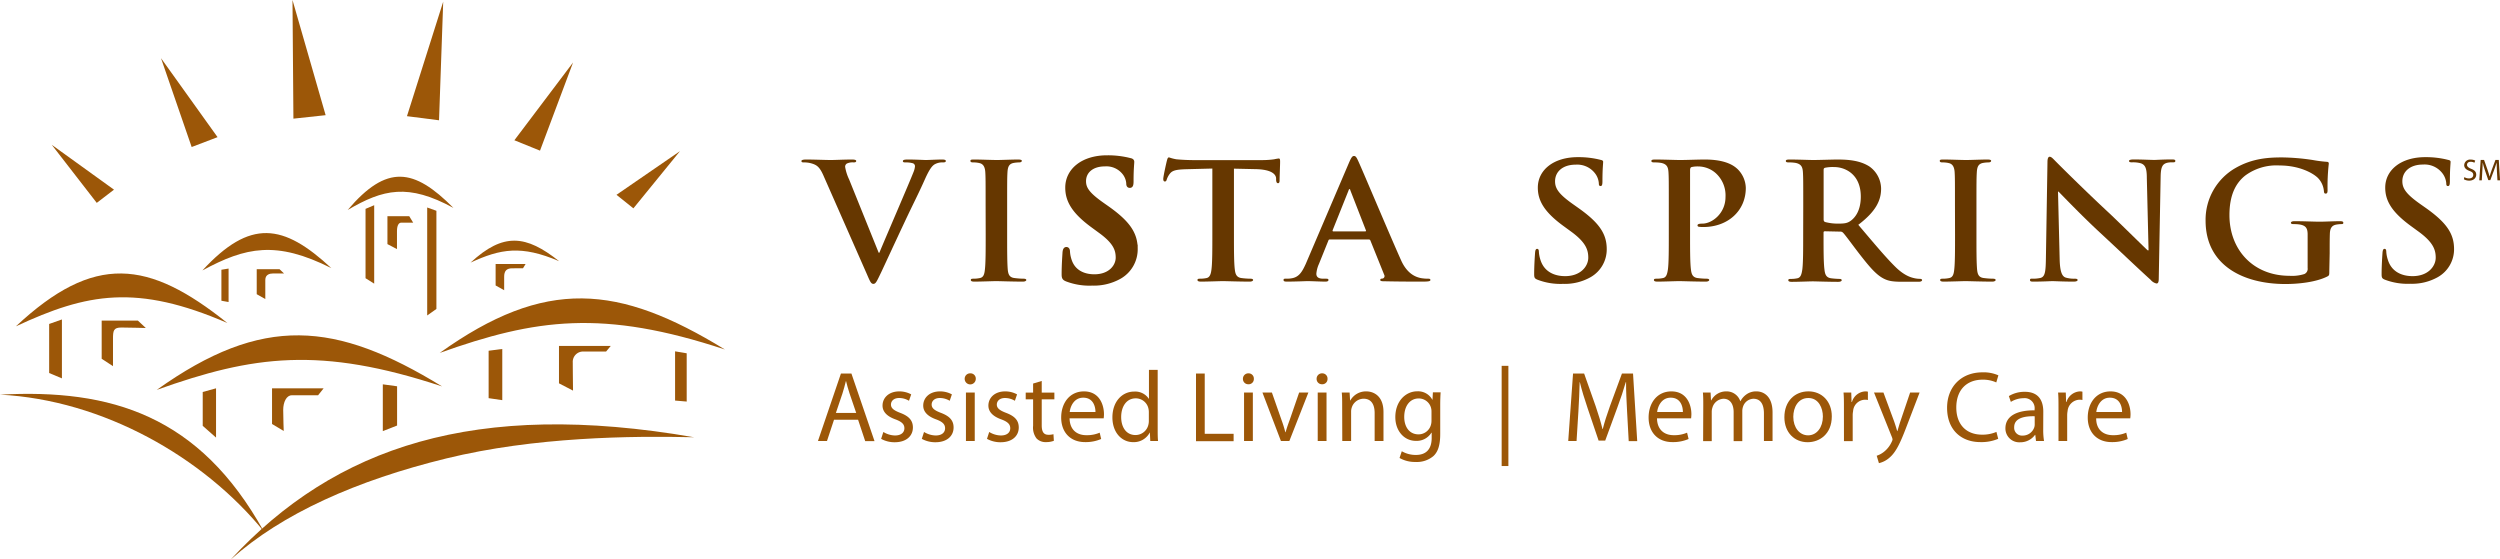 <svg xmlns="http://www.w3.org/2000/svg" viewBox="0 0 675.92 151.22"><defs><style>.cls-1{fill:#9c5708;}.cls-2,.cls-3{fill:#663700;}.cls-3{stroke:#663700;stroke-miterlimit:10;}</style></defs><g id="Layer_2" data-name="Layer 2"><g id="Layer_1-2" data-name="Layer 1"><path class="cls-1" d="M225.49,113.49l-1.9,5.74h-2.44L227.36,101h2.84l6.24,18.26h-2.52L232,113.49Zm6-1.85-1.79-5.25c-.41-1.2-.68-2.28-.95-3.34h-.05c-.27,1.09-.57,2.2-.92,3.31L226,111.64Z"/><path class="cls-1" d="M238.83,116.79a6.24,6.24,0,0,0,3.14.95c1.73,0,2.55-.87,2.55-1.95s-.68-1.76-2.44-2.41c-2.36-.84-3.47-2.14-3.47-3.71,0-2.12,1.71-3.85,4.52-3.85a6.6,6.6,0,0,1,3.23.81l-.6,1.73a5.13,5.13,0,0,0-2.68-.75c-1.41,0-2.19.81-2.19,1.78s.78,1.58,2.49,2.23c2.28.86,3.44,2,3.44,3.95,0,2.31-1.79,4-4.91,4a7.49,7.49,0,0,1-3.68-.92Z"/><path class="cls-1" d="M249.83,116.79a6.24,6.24,0,0,0,3.14.95c1.74,0,2.55-.87,2.55-1.95s-.68-1.76-2.44-2.41c-2.36-.84-3.47-2.14-3.47-3.71,0-2.12,1.71-3.85,4.53-3.85a6.56,6.56,0,0,1,3.22.81l-.59,1.73a5.21,5.21,0,0,0-2.69-.75c-1.41,0-2.19.81-2.19,1.78s.78,1.58,2.49,2.23c2.28.86,3.44,2,3.44,3.95,0,2.31-1.78,4-4.9,4a7.53,7.53,0,0,1-3.69-.92Z"/><path class="cls-1" d="M263.82,102.43a1.48,1.48,0,0,1-3,0,1.46,1.46,0,0,1,1.49-1.49A1.42,1.42,0,0,1,263.82,102.43Zm-2.66,16.8V106.12h2.38v13.11Z"/><path class="cls-1" d="M267.45,116.79a6.24,6.24,0,0,0,3.14.95c1.74,0,2.55-.87,2.55-1.95s-.68-1.76-2.44-2.41c-2.36-.84-3.47-2.14-3.47-3.71,0-2.12,1.71-3.85,4.53-3.85a6.59,6.59,0,0,1,3.22.81l-.59,1.73a5.21,5.21,0,0,0-2.69-.75c-1.41,0-2.19.81-2.19,1.78s.78,1.58,2.49,2.23c2.28.86,3.44,2,3.44,3.95,0,2.31-1.79,4-4.9,4a7.5,7.5,0,0,1-3.69-.92Z"/><path class="cls-1" d="M281.65,103v3.15h3.42v1.81h-3.42V115c0,1.63.46,2.55,1.79,2.55a4.4,4.4,0,0,0,1.38-.16l.11,1.79a5.73,5.73,0,0,1-2.11.35,3.34,3.34,0,0,1-2.58-1,4.83,4.83,0,0,1-.92-3.41v-7.16h-2v-1.81h2V103.7Z"/><path class="cls-1" d="M289.18,113.11c.06,3.22,2.12,4.55,4.5,4.55a8.66,8.66,0,0,0,3.64-.68l.4,1.71a10.49,10.49,0,0,1-4.36.84c-4,0-6.45-2.68-6.45-6.64s2.33-7.07,6.15-7.07c4.28,0,5.42,3.76,5.42,6.18a8.69,8.69,0,0,1-.08,1.11Zm7-1.71c0-1.52-.63-3.88-3.31-3.88-2.41,0-3.47,2.23-3.66,3.88Z"/><path class="cls-1" d="M313,100v15.85c0,1.17,0,2.5.1,3.39H311l-.11-2.27h-.05a4.85,4.85,0,0,1-4.47,2.57c-3.17,0-5.61-2.68-5.61-6.67,0-4.36,2.68-7,5.88-7a4.4,4.4,0,0,1,4,2h0V100Zm-2.39,11.46a4.32,4.32,0,0,0-.11-1,3.5,3.5,0,0,0-3.44-2.76c-2.47,0-3.93,2.17-3.93,5.06,0,2.66,1.3,4.86,3.88,4.86a3.58,3.58,0,0,0,3.49-2.85,4.17,4.17,0,0,0,.11-1Z"/><path class="cls-1" d="M323.36,101h2.36v16.28h7.81v2H323.36Z"/><path class="cls-1" d="M339,102.43a1.4,1.4,0,0,1-1.51,1.46,1.42,1.42,0,0,1-1.44-1.46,1.45,1.45,0,0,1,1.49-1.49A1.41,1.41,0,0,1,339,102.43Zm-2.65,16.8V106.12h2.38v13.11Z"/><path class="cls-1" d="M343.88,106.12l2.58,7.37a33.6,33.6,0,0,1,1.05,3.36h.08c.3-1.09.68-2.17,1.12-3.36l2.54-7.37h2.5l-5.15,13.11h-2.28l-5-13.11Z"/><path class="cls-1" d="M358.92,102.43a1.4,1.4,0,0,1-1.51,1.46,1.42,1.42,0,0,1-1.44-1.46,1.45,1.45,0,0,1,1.49-1.49A1.41,1.41,0,0,1,358.92,102.43Zm-2.65,16.8V106.12h2.38v13.11Z"/><path class="cls-1" d="M362.88,109.67c0-1.36,0-2.47-.11-3.55h2.12l.13,2.16h.06a4.83,4.83,0,0,1,4.33-2.46c1.82,0,4.64,1.08,4.64,5.58v7.83h-2.39v-7.56c0-2.11-.78-3.87-3-3.87a3.4,3.4,0,0,0-3.2,2.43,3.44,3.44,0,0,0-.16,1.12v7.88h-2.39Z"/><path class="cls-1" d="M389.39,117.33c0,3-.6,4.86-1.87,6a6.91,6.91,0,0,1-4.77,1.57,8.39,8.39,0,0,1-4.36-1.08L379,122a7.45,7.45,0,0,0,3.85,1c2.44,0,4.23-1.28,4.23-4.58V117H387a4.68,4.68,0,0,1-4.17,2.2c-3.25,0-5.58-2.77-5.58-6.4,0-4.44,2.9-7,5.91-7a4.37,4.37,0,0,1,4.09,2.27h.05l.11-2h2.09c-.06.94-.11,2-.11,3.6Zm-2.36-6a3.64,3.64,0,0,0-.13-1.08,3.43,3.43,0,0,0-3.34-2.52c-2.27,0-3.9,1.92-3.9,5,0,2.57,1.3,4.71,3.88,4.71a3.48,3.48,0,0,0,3.3-2.44,4,4,0,0,0,.19-1.27Z"/><path class="cls-1" d="M407.82,98.91V126H406V98.91Z"/><path class="cls-1" d="M439.91,111.21c-.13-2.55-.3-5.61-.27-7.89h-.08c-.62,2.15-1.38,4.45-2.31,6.94L434,119.12h-1.79l-2.95-8.7c-.87-2.57-1.6-4.93-2.12-7.1h-.05c-.05,2.28-.19,5.34-.35,8.08l-.49,7.83H424L425.3,101h3l3.12,8.83c.76,2.25,1.38,4.26,1.84,6.15h.08c.46-1.84,1.11-3.85,1.93-6.15l3.25-8.83h3l1.13,18.26h-2.3Z"/><path class="cls-1" d="M448,113.11c.06,3.22,2.12,4.55,4.5,4.55a8.58,8.58,0,0,0,3.63-.68l.41,1.71a10.55,10.55,0,0,1-4.37.84c-4,0-6.44-2.68-6.44-6.64s2.33-7.07,6.15-7.07c4.28,0,5.42,3.76,5.42,6.18a11.06,11.06,0,0,1-.08,1.11Zm7-1.71c0-1.52-.62-3.88-3.3-3.88-2.41,0-3.47,2.23-3.66,3.88Z"/><path class="cls-1" d="M460.51,109.67c0-1.36,0-2.47-.1-3.55h2.08l.11,2.11h.08a4.51,4.51,0,0,1,4.12-2.41,3.87,3.87,0,0,1,3.71,2.63h.06a5.2,5.2,0,0,1,1.46-1.71,4.46,4.46,0,0,1,2.9-.92c1.73,0,4.31,1.14,4.31,5.69v7.72h-2.33v-7.42c0-2.52-.92-4-2.85-4a3.07,3.07,0,0,0-2.81,2.17,3.8,3.8,0,0,0-.19,1.19v8.1h-2.34v-7.86c0-2.08-.92-3.6-2.73-3.6a3.27,3.27,0,0,0-3,2.38,3.46,3.46,0,0,0-.19,1.17v7.91h-2.33Z"/><path class="cls-1" d="M495.26,112.56c0,4.86-3.36,7-6.53,7-3.55,0-6.29-2.6-6.29-6.75,0-4.39,2.87-7,6.51-7S495.26,108.55,495.26,112.56Zm-10.41.14c0,2.87,1.66,5,4,5s4-2.14,4-5.09c0-2.23-1.11-5-3.93-5S484.85,110.21,484.85,112.7Z"/><path class="cls-1" d="M498.54,110.21c0-1.55,0-2.88-.11-4.09h2.09l.08,2.57h.11a3.94,3.94,0,0,1,3.63-2.87,2.4,2.4,0,0,1,.68.08v2.25a3.29,3.29,0,0,0-4,3,6,6,0,0,0-.11,1.11v7h-2.36Z"/><path class="cls-1" d="M509.22,106.12l2.87,7.75c.3.86.63,1.89.84,2.68H513c.24-.79.51-1.79.84-2.74l2.6-7.69H519l-3.58,9.34c-1.71,4.5-2.87,6.81-4.5,8.22a6.44,6.44,0,0,1-2.92,1.54l-.6-2a6.29,6.29,0,0,0,2.09-1.17,7.27,7.27,0,0,0,2-2.66,1.63,1.63,0,0,0,.19-.57,2,2,0,0,0-.16-.62l-4.85-12.08Z"/><path class="cls-1" d="M540.25,118.64a11.65,11.65,0,0,1-4.82.89c-5.15,0-9-3.28-9-9.27,0-5.72,3.87-9.59,9.53-9.59a9.88,9.88,0,0,1,4.34.81l-.57,1.92a8.64,8.64,0,0,0-3.68-.75c-4.29,0-7.13,2.73-7.13,7.53,0,4.47,2.57,7.34,7,7.34a9.49,9.49,0,0,0,3.85-.75Z"/><path class="cls-1" d="M552.42,116.09a18.62,18.62,0,0,0,.22,3.14h-2.17l-.19-1.65h-.08a4.88,4.88,0,0,1-4,2,3.74,3.74,0,0,1-4-3.77c0-3.17,2.82-4.9,7.89-4.87v-.28a2.7,2.7,0,0,0-3-3,6.6,6.6,0,0,0-3.42,1l-.54-1.57a8.18,8.18,0,0,1,4.31-1.16c4,0,5,2.73,5,5.36Zm-2.3-3.55c-2.6-.06-5.55.4-5.55,2.95a2.11,2.11,0,0,0,2.25,2.28,3.28,3.28,0,0,0,3.17-2.2,2.48,2.48,0,0,0,.13-.76Z"/><path class="cls-1" d="M556.55,110.21c0-1.55,0-2.88-.11-4.09h2.08l.09,2.57h.1a4,4,0,0,1,3.63-2.87,2.31,2.31,0,0,1,.68.08v2.25a3.27,3.27,0,0,0-.81-.08,3.35,3.35,0,0,0-3.2,3.06,7.06,7.06,0,0,0-.11,1.11v7h-2.35Z"/><path class="cls-1" d="M566.74,113.11c0,3.22,2.11,4.55,4.5,4.55a8.65,8.65,0,0,0,3.63-.68l.4,1.71a10.49,10.49,0,0,1-4.36.84c-4,0-6.45-2.68-6.45-6.64s2.33-7.07,6.15-7.07c4.28,0,5.42,3.76,5.42,6.18a8.69,8.69,0,0,1-.08,1.11Zm7-1.71c0-1.52-.62-3.88-3.31-3.88-2.41,0-3.47,2.23-3.66,3.88Z"/><path class="cls-2" d="M222.61,47.41c-1.07-2.41-1.87-2.89-3.55-3.32a7.48,7.48,0,0,0-1.82-.18c-.42,0-.56-.13-.56-.39s.51-.39,1.21-.39c2.48,0,5.14.13,6.78.13,1.16,0,3.41-.13,5.74-.13.56,0,1.08.09,1.08.39s-.28.39-.7.39a3.61,3.61,0,0,0-1.83.31,1,1,0,0,0-.46.92,12.62,12.62,0,0,0,1.07,3.36l8,19.83h.18c2-4.81,8.09-18.87,9.21-21.75a5.17,5.17,0,0,0,.42-1.62.84.84,0,0,0-.61-.83,6.8,6.8,0,0,0-1.87-.22c-.42,0-.79,0-.79-.34s.42-.44,1.31-.44c2.33,0,4.29.13,4.9.13.8,0,3-.13,4.4-.13.6,0,1,.09,1,.39s-.28.39-.75.39a4.24,4.24,0,0,0-2.29.53c-.61.39-1.31,1.13-2.57,3.93-1.82,4.1-3.09,6.46-5.61,11.83-3,6.38-5.18,11.14-6.21,13.32-1.22,2.53-1.5,3.23-2.15,3.23s-.89-.61-1.78-2.66Z"/><path class="cls-2" d="M266.48,55.79c0-6.64,0-7.86-.09-9.26s-.56-2.22-1.59-2.44a7.09,7.09,0,0,0-1.68-.18c-.47,0-.75-.08-.75-.43s.37-.35,1.12-.35c1.78,0,4.72.13,6.08.13,1.16,0,3.92-.13,5.7-.13.6,0,1,.09,1,.35s-.28.43-.75.43a9.23,9.23,0,0,0-1.4.13c-1.26.22-1.64,1-1.73,2.49s-.09,2.62-.09,9.26v7.69c0,4.23,0,7.68.18,9.56.14,1.18.47,2,1.87,2.14a20.35,20.35,0,0,0,2.38.17c.52,0,.75.14.75.36s-.37.43-.89.43c-3.08,0-6-.13-7.28-.13-1.08,0-4,.13-5.89.13-.61,0-.94-.13-.94-.43s.19-.36.75-.36a8,8,0,0,0,1.68-.17c.94-.18,1.22-.92,1.36-2.18.23-1.84.23-5.29.23-9.52Z"/><path class="cls-3" d="M288.42,75.62c-.75-.31-.89-.53-.89-1.49,0-2.4.19-5,.23-5.72s.19-1.13.56-1.13.47.39.47.74a8.83,8.83,0,0,0,.42,2.22c1,3.24,3.78,4.42,6.68,4.42,4.21,0,6.26-2.67,6.26-5,0-2.14-.7-4.15-4.58-7l-2.14-1.57c-5.14-3.76-6.92-6.81-6.92-10.35,0-4.8,4.3-8.25,10.79-8.25a24,24,0,0,1,6.22.74c.42.08.65.22.65.52,0,.57-.19,1.83-.19,5.24,0,1-.13,1.31-.51,1.31s-.47-.26-.47-.78a5.08,5.08,0,0,0-1.21-2.89,6.07,6.07,0,0,0-5.09-2.14c-3.46,0-5.57,1.88-5.57,4.5,0,2,1.08,3.54,5,6.29l1.31.92c5.65,4,7.66,7,7.66,11.13a8.65,8.65,0,0,1-4.39,7.6,14.25,14.25,0,0,1-7.43,1.79A17.18,17.18,0,0,1,288.42,75.62Z"/><path class="cls-2" d="M327.78,45.57l-7,.18c-2.71.08-3.83.3-4.53,1.27a5.09,5.09,0,0,0-.8,1.52c-.09.35-.23.53-.51.53s-.43-.22-.43-.7c0-.7.9-4.67,1-5,.14-.56.28-.82.56-.82a11.66,11.66,0,0,0,2,.52c1.35.13,3.13.22,4.67.22h18.5a23.58,23.58,0,0,0,3.23-.22,12.25,12.25,0,0,1,1.26-.22c.32,0,.37.26.37.92,0,.92-.14,3.93-.14,5.07,0,.43-.14.69-.42.69s-.47-.21-.52-.87l0-.48c-.09-1.13-1.36-2.36-5.51-2.45l-5.89-.13V63.48c0,4,0,7.46.23,9.34.14,1.23.42,2.18,1.83,2.36a20.35,20.35,0,0,0,2.38.17c.51,0,.74.14.74.36s-.37.43-.88.43c-3.09,0-6-.13-7.34-.13-1.07,0-4,.13-5.88.13-.61,0-.94-.13-.94-.43s.19-.36.75-.36a8,8,0,0,0,1.68-.17c.93-.18,1.21-1.13,1.36-2.4.23-1.84.23-5.29.23-9.3Z"/><path class="cls-2" d="M359.55,64.74c-.24,0-.33.09-.42.35l-2.52,6.25A8,8,0,0,0,355.9,74c0,.79.42,1.35,1.87,1.35h.7c.57,0,.7.09.7.36s-.27.43-.79.43c-1.49,0-3.5-.13-4.95-.13-.51,0-3.09.13-5.51.13-.61,0-.89-.09-.89-.43s.18-.36.56-.36,1.07,0,1.45-.08c2.15-.27,3-1.75,4-3.93l11.72-27.43c.56-1.26.85-1.74,1.31-1.74s.71.39,1.17,1.4c1.12,2.4,8.6,20.21,11.59,26.85,1.77,3.93,4.31,4.54,5.29,4.76a11,11,0,0,0,2,.17c.38,0,.61.05.61.36s-.42.43-2.15.43-6.27,0-10-.09c-.84,0-1.4,0-1.4-.34s.19-.36.65-.4a.69.69,0,0,0,.42-1l-3.73-9.26a.46.46,0,0,0-.47-.31Zm9.53-2.18c.23,0,.28-.13.23-.26l-4.2-10.79c-.05-.17-.09-.39-.23-.39s-.24.22-.28.39l-4.3,10.74c-.05.18,0,.31.18.31Z"/><path class="cls-2" d="M415.68,75.62c-.74-.31-.89-.53-.89-1.49,0-2.4.19-5,.24-5.72s.18-1.13.56-1.13.47.39.47.74a8.83,8.83,0,0,0,.42,2.22c1,3.24,3.78,4.42,6.68,4.42,4.2,0,6.26-2.67,6.26-5,0-2.14-.7-4.15-4.58-7l-2.15-1.57c-5.14-3.76-6.91-6.81-6.91-10.35,0-4.8,4.29-8.25,10.79-8.25a24,24,0,0,1,6.22.74c.41.08.65.22.65.52,0,.57-.19,1.83-.19,5.24,0,1-.14,1.31-.51,1.31s-.47-.26-.47-.78a5,5,0,0,0-1.22-2.89A6.05,6.05,0,0,0,426,44.52c-3.46,0-5.56,1.88-5.56,4.5,0,2,1.08,3.54,5,6.29l1.3.92c5.66,4,7.67,7,7.67,11.13a8.64,8.64,0,0,1-4.4,7.6,14.2,14.2,0,0,1-7.43,1.79A17.18,17.18,0,0,1,415.68,75.62Z"/><path class="cls-2" d="M451.19,55.79c0-6.64,0-7.86-.09-9.26s-.47-2.18-2-2.49a11.09,11.09,0,0,0-1.82-.13c-.52,0-.8-.08-.8-.39s.33-.39,1-.39c2.47,0,5.42.13,6.73.13,1.91,0,4.62-.13,6.77-.13,5.84,0,7.95,1.83,8.69,2.48a7.38,7.38,0,0,1,2.34,5.2c0,6.2-4.86,10.57-11.5,10.57a6.5,6.5,0,0,1-1-.05c-.23,0-.56-.08-.56-.39s.33-.48,1.31-.48c2.62,0,6.26-2.75,6.26-7.2a8.09,8.09,0,0,0-2.76-6.55A7.24,7.24,0,0,0,459.13,45a7.05,7.05,0,0,0-1.82.18c-.23.09-.37.35-.37.83V63.48c0,4,0,7.46.23,9.34.14,1.23.42,2.18,1.82,2.36a20.68,20.68,0,0,0,2.39.17c.51,0,.74.14.74.36s-.37.43-.88.43c-3.09,0-6-.13-7.24-.13s-4,.13-5.89.13c-.61,0-.94-.13-.94-.43s.19-.36.75-.36a8,8,0,0,0,1.68-.17c.94-.18,1.17-1.13,1.36-2.4.23-1.84.23-5.29.23-9.3Z"/><path class="cls-2" d="M487.54,55.79c0-6.64,0-7.86-.09-9.26s-.47-2.18-2-2.49a11.09,11.09,0,0,0-1.82-.13c-.52,0-.8-.08-.8-.39s.33-.39,1-.39c2.47,0,5.42.13,6.4.13,1.59,0,5.14-.13,6.59-.13,2.94,0,6.07.26,8.59,1.87a7.44,7.44,0,0,1,3.18,6c0,3.23-1.45,6.2-6.17,9.78,4.16,4.89,7.38,8.78,10.14,11.48,2.62,2.54,4.53,2.84,5.24,3a7.48,7.48,0,0,0,1.3.13c.38,0,.57.14.57.36s-.33.43-.89.43h-4.44c-2.62,0-3.79-.22-5-.83-2-1-3.78-3.06-6.4-6.42-1.87-2.4-4-5.37-4.63-6a1,1,0,0,0-.84-.31l-4.06-.09c-.24,0-.38.09-.38.35v.61c0,4.06,0,7.51.24,9.35.14,1.27.42,2.22,1.82,2.4a22.1,22.1,0,0,0,2.29.17c.37,0,.56.14.56.36s-.33.43-.94.43c-2.71,0-6.16-.13-6.86-.13-.89,0-3.84.13-5.7.13-.61,0-.94-.13-.94-.43s.19-.36.75-.36a8,8,0,0,0,1.68-.17c.94-.18,1.17-1.13,1.36-2.4.23-1.84.23-5.29.23-9.3Zm5.51,3.45c0,.48.1.66.42.79a13.39,13.39,0,0,0,3.55.43c1.87,0,2.48-.17,3.32-.74,1.4-1,2.76-3,2.76-6.55,0-6.2-4.39-8-7.15-8a10.4,10.4,0,0,0-2.48.18c-.32.08-.42.25-.42.61Z"/><path class="cls-2" d="M528.56,55.79c0-6.64,0-7.86-.09-9.26s-.57-2.22-1.59-2.44a7.15,7.15,0,0,0-1.68-.18c-.47,0-.75-.08-.75-.43s.37-.35,1.12-.35c1.78,0,4.72.13,6.07.13,1.17,0,3.93-.13,5.7-.13.61,0,1,.09,1,.35s-.28.43-.74.43a9.23,9.23,0,0,0-1.4.13c-1.26.22-1.64,1-1.73,2.49s-.1,2.62-.1,9.26v7.69c0,4.23,0,7.68.19,9.56.14,1.18.47,2,1.87,2.14a20.35,20.35,0,0,0,2.38.17c.52,0,.75.14.75.36s-.37.43-.89.43c-3.08,0-6-.13-7.29-.13-1.07,0-4,.13-5.88.13-.61,0-.94-.13-.94-.43s.19-.36.75-.36a8,8,0,0,0,1.68-.17c.93-.18,1.22-.92,1.36-2.18.23-1.84.23-5.29.23-9.52Z"/><path class="cls-2" d="M556.87,70.2c.09,3.41.69,4.54,1.63,4.85a7.94,7.94,0,0,0,2.43.3c.51,0,.79.09.79.36s-.42.43-1.07.43c-3,0-4.91-.13-5.8-.13-.42,0-2.61.13-5,.13-.61,0-1,0-1-.43s.28-.36.75-.36a9.12,9.12,0,0,0,2.1-.21c1.21-.35,1.4-1.62,1.45-5.42l.42-25.85c0-.87.14-1.49.61-1.49s.93.57,1.72,1.36c.56.57,7.67,7.68,14.49,14,3.17,3,9.48,9.25,10.28,9.95h.23l-.47-19.6c0-2.67-.46-3.5-1.58-3.93a8,8,0,0,0-2.48-.27c-.56,0-.75-.13-.75-.39s.52-.39,1.22-.39c2.42,0,4.67.13,5.65.13.51,0,2.29-.13,4.58-.13.61,0,1.07,0,1.07.39s-.28.39-.84.39a5.49,5.49,0,0,0-1.4.13c-1.31.35-1.68,1.27-1.73,3.72l-.51,27.55c0,1-.19,1.36-.61,1.36a2.88,2.88,0,0,1-1.59-1c-2.94-2.63-8.92-8.35-13.78-12.84-5.1-4.72-10.28-10.18-11.12-11h-.14Z"/><path class="cls-2" d="M629.77,73.21c0,1.18,0,1.27-.61,1.58-3,1.48-7.61,2-11.26,2-11.44,0-21.58-5.06-21.58-17.12a16.11,16.11,0,0,1,8.13-14.27c4.48-2.54,8.64-2.84,12.57-2.84a59.29,59.29,0,0,1,8.27.7,35,35,0,0,0,3.69.48c.56,0,.65.21.65.52a54.53,54.53,0,0,0-.33,7.16c0,.7-.14.92-.51.92s-.42-.22-.47-.57a5.85,5.85,0,0,0-1.59-3.62c-1.4-1.4-5.13-3.41-10.41-3.41a14.17,14.17,0,0,0-9.26,2.71c-2.61,2.05-4.29,5.33-4.29,10.7,0,9.38,6.4,16.42,16.26,16.42a11.06,11.06,0,0,0,4-.48,1.53,1.53,0,0,0,.88-1.62v-4.1c0-2.19,0-3.85,0-5.16-.05-1.48-.47-2.18-2-2.49a11.09,11.09,0,0,0-1.82-.13c-.42,0-.7-.09-.7-.35s.32-.44,1-.44c2.42,0,5.37.14,6.77.14s3.93-.14,5.47-.14c.61,0,.93.09.93.44s-.28.35-.6.35a8.77,8.77,0,0,0-1.27.13c-1.26.22-1.72,1-1.77,2.49-.05,1.31-.05,3.06-.05,5.24Z"/><path class="cls-2" d="M644.8,75.62c-.75-.31-.89-.53-.89-1.49,0-2.4.19-5,.24-5.72s.18-1.13.56-1.13.46.39.46.74a8.46,8.46,0,0,0,.43,2.22c1,3.24,3.78,4.42,6.68,4.42,4.2,0,6.26-2.67,6.26-5,0-2.14-.7-4.15-4.58-7l-2.15-1.57c-5.14-3.76-6.92-6.81-6.92-10.35,0-4.8,4.3-8.25,10.8-8.25a23.9,23.9,0,0,1,6.21.74c.42.08.66.22.66.52,0,.57-.19,1.83-.19,5.24,0,1-.14,1.31-.52,1.31s-.46-.26-.46-.78a5.12,5.12,0,0,0-1.22-2.89,6.05,6.05,0,0,0-5.09-2.14c-3.46,0-5.56,1.88-5.56,4.5,0,2,1.08,3.54,5,6.29l1.31.92c5.66,4,7.67,7,7.67,11.13a8.64,8.64,0,0,1-4.4,7.6,14.2,14.2,0,0,1-7.43,1.79A17.18,17.18,0,0,1,644.8,75.62Z"/><path class="cls-1" d="M42.38,105.41C71,85,90.71,86.82,119.53,104.48c-33-10.92-51.13-8.37-77.15.93"/><path class="cls-1" d="M118.87,95.43C147.45,75,167.2,76.84,196,94.5c-33-10.92-51.13-8.36-77.15.93"/><path class="cls-1" d="M4.3,88.23c21.18-19.8,35.81-18,57.17-.9C37,76.75,23.58,79.22,4.3,88.23"/><path class="cls-1" d="M54.72,73.12c12.92-14,21.84-12.73,34.86-.63-14.91-7.48-23.09-5.73-34.86.63"/><path class="cls-1" d="M127.23,71c8.88-8.21,15-7.47,23.94-.38-10.24-4.39-15.86-3.35-23.94.38"/><path class="cls-1" d="M94,56.77c10.59-12.46,17.91-11.33,28.59-.56-12.22-6.66-18.94-5.1-28.59.56"/><path class="cls-1" d="M0,106.7c30-1.62,53.91,5.58,71.34,37C54.94,123.52,27.79,108.14,0,106.7"/><path class="cls-1" d="M62.43,151.22c28.21-30.45,66-43.26,125.23-33-16.92-.4-43.12-.12-67,5.73-24.19,5.92-44.44,14.91-58.22,27.28"/><polygon class="cls-1" points="13.29 87.59 13.29 100.85 16.74 102.3 16.74 86.37 13.29 87.59"/><polygon class="cls-1" points="98.83 56.47 98.83 75.22 101.17 76.69 101.17 55.48 98.83 56.47"/><polygon class="cls-1" points="117.99 56.99 117.99 83.53 115.5 85.29 115.5 56.1 117.99 56.99"/><path class="cls-1" d="M27.49,97V86.68h9.79l2.14,2s-5.2-.13-6.58-.13c-2.14,0-2.29.8-2.29,3.08V99Z"/><path class="cls-1" d="M69.41,79.54V72.78h6.16l1.23,1.16h-3c-.79,0-2.07.24-2.07,1.74v5.18Z"/><path class="cls-1" d="M134,77.18v-5.8h8.1l-.7,1.16H138.5c-1.62,0-2.19.79-2.19,2.29v3.64Z"/><path class="cls-1" d="M104.75,66V58.46h5.9l1.06,1.74h-3.24c-.68,0-1.14.79-1.14,2.28v4.87Z"/><polygon class="cls-1" points="54.81 105.98 54.81 115.13 58.41 118.31 58.41 104.99 54.81 105.98"/><polygon class="cls-1" points="103.5 103.91 103.5 116.56 107.36 115.05 107.36 104.44 103.5 103.91"/><polygon class="cls-1" points="182.52 94.99 182.52 108.3 185.66 108.57 185.66 95.52 182.52 94.99"/><polygon class="cls-1" points="135.8 94.35 135.8 108.19 132.11 107.65 132.11 94.83 135.8 94.35"/><polygon class="cls-1" points="61.8 72.61 61.8 81.66 59.86 81.31 59.86 72.93 61.8 72.61"/><path class="cls-1" d="M73.55,114.64V105H87.49L86,106.87H78.89c-1.42,0-2.32,1.82-2.32,3.95s.14,5.7.14,5.7Z"/><path class="cls-1" d="M151.13,103.64V93.53h14l-1.27,1.52h-6a2.79,2.79,0,0,0-3,3c0,2.13.07,7.56.07,7.56Z"/><polygon class="cls-1" points="79.33 32.08 88.04 31.14 79.08 0 79.33 32.08"/><polygon class="cls-1" points="51.82 39.75 58.82 37.08 43.53 15.73 51.82 39.75"/><polygon class="cls-1" points="26.16 54.85 30.82 51.28 13.99 39.15 26.16 54.85"/><polygon class="cls-1" points="118.7 32.52 110.03 31.41 119.83 0.45 118.7 32.52"/><polygon class="cls-1" points="146 40.73 139.07 37.92 154.94 16.89 146 40.73"/><polygon class="cls-1" points="171.25 56.33 166.68 52.67 183.84 40.87 171.25 56.33"/><path class="cls-2" d="M666.27,47.88a2.34,2.34,0,0,0,1.26.36c.73,0,1.16-.38,1.16-.94s-.3-.81-1-1.08c-.9-.33-1.45-.8-1.45-1.57a1.58,1.58,0,0,1,1.77-1.5,2.54,2.54,0,0,1,1.21.27L669,44a2.11,2.11,0,0,0-1-.26c-.75,0-1,.45-1,.83s.34.76,1.1,1.06c.93.36,1.39.81,1.39,1.61s-.62,1.6-1.91,1.6a2.92,2.92,0,0,1-1.41-.36Z"/><path class="cls-2" d="M675.09,46.33c0-.77-.09-1.7-.09-2.38h0c-.2.64-.42,1.34-.7,2.09l-1,2.67h-.54l-.9-2.62c-.26-.78-.47-1.48-.62-2.14h0c0,.69-.06,1.6-.11,2.44L671,48.75h-.68l.38-5.51h.91l.94,2.67c.23.67.41,1.28.55,1.85h0c.15-.56.34-1.16.59-1.85l1-2.67h.9l.34,5.51h-.7Z"/></g></g></svg>